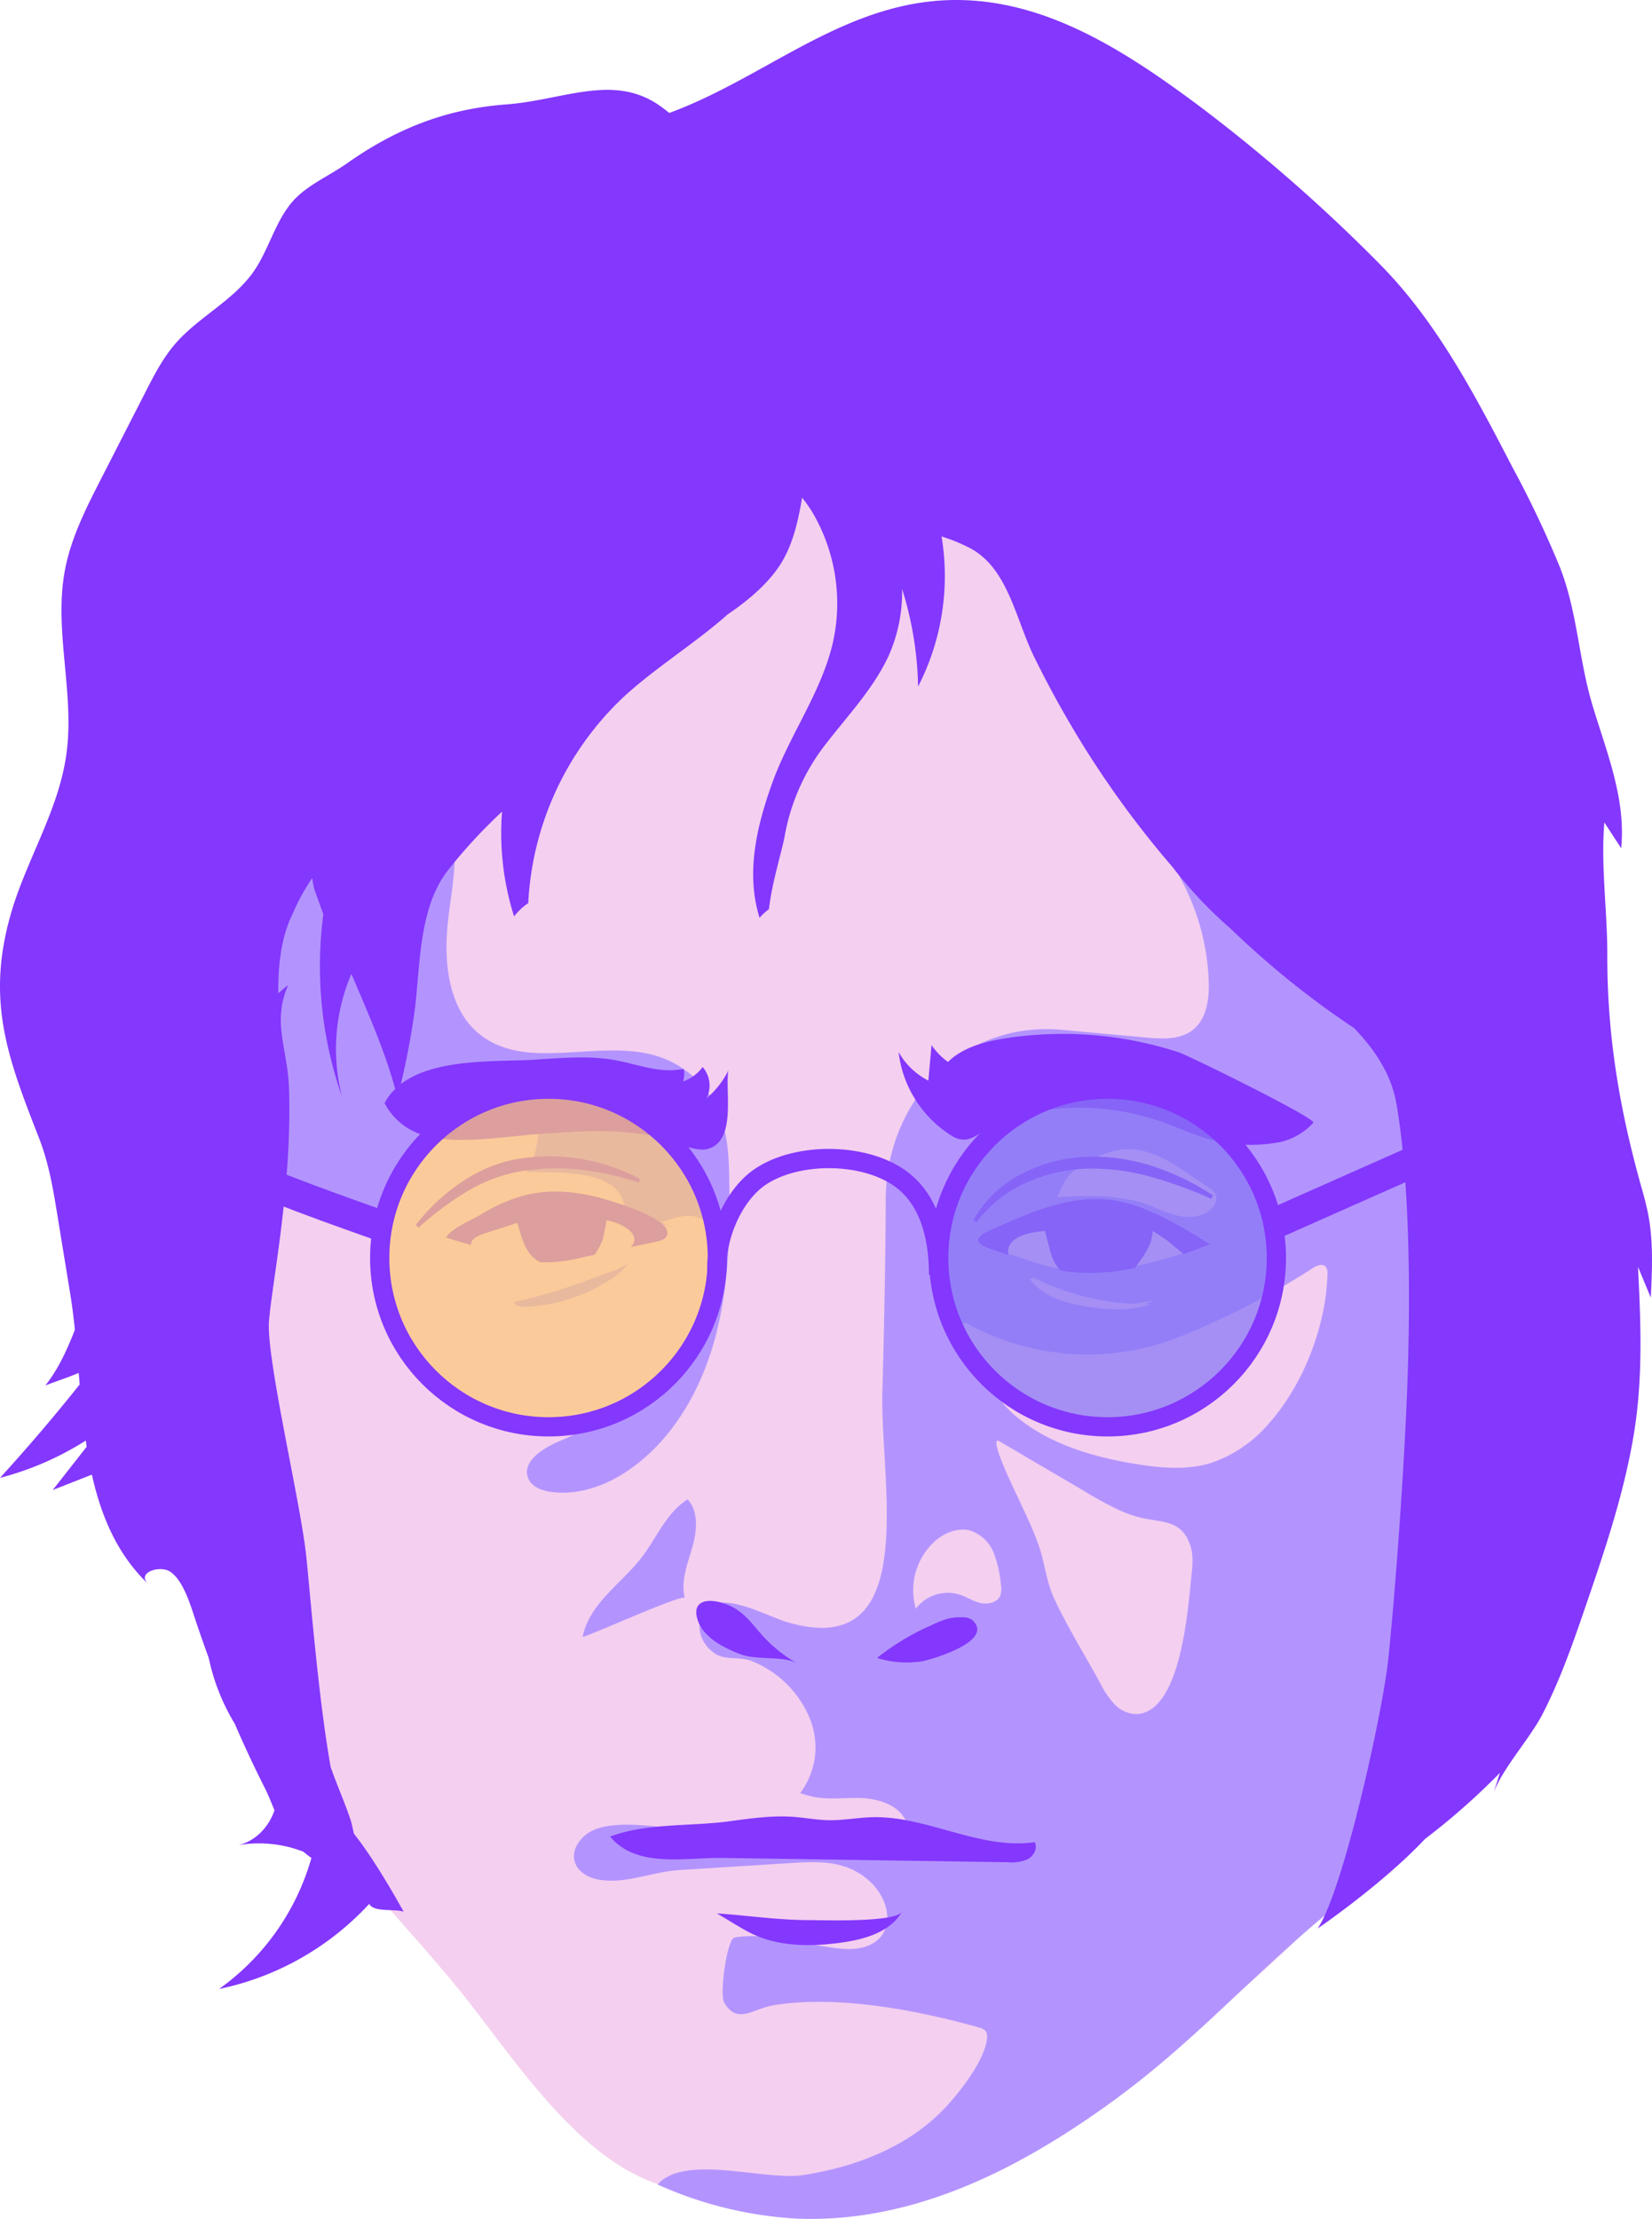 <svg xmlns="http://www.w3.org/2000/svg" viewBox="0 0 429.16 576.42">
  <path fill="#f4cfef" d="M45 355.38a322 322 0 008.85 50.55c3.84 15.28 5 29 12.58 43.14 14.18 26.51 33.41 44.22 52.06 66.87 14 17 30.3 44 52.35 51.41 29 9.81 57.44 7.17 86.1-3.7 19.33-7.33 60.16-40.31 82-61.77 11-10.83 16.68-15.92 26.93-27.49 6.09-6.88 12.13-14 15.66-22.52 4.74-11.38 4.57-24.11 4.33-36.44-.88-44.86 4.53-85.34 3.65-130.2-.38-19-7.06-42.46-8.1-61.48-.71-13-1.82-26.37-7.42-38.14-5.38-11.34-14.5-20.37-22.34-30.16-10.65-13.45-19.42-28.86-32.74-39.81C306.67 105.58 291.36 100 276 96.08a246.59 246.59 0 00-65.87-7.59c-12.24.24-24.72 1.47-35.93 6.4-11 4.85-20.19 13-29.16 21l-42 37.51c-8 7.18-16.11 14.4-22.93 22.75-24.43 29.9-30.12 70.54-33.49 109C44.56 308.52 43 332 45 355.38z"/>
  <path fill="#b394ff" d="M186 346.73c3.35-12.93 3.68-26.43 3.46-39.77-.09-6.06-.33-12.27-2.63-17.88a25.9 25.9 0 00-15.65-14.58c-15.19-5-34.25 4.18-46.66-5.89-7.59-6.16-9.08-17.16-8.36-26.9.56-7.66 2.66-15.79 1.7-23.48a25.57 25.57 0 014.14-18.35c3.2-5 7.94-10.09 7-16a5.31 5.31 0 00-1.38-3c-1.94-1.87-5.12-1.09-7.63-.1-13.5 5.3-26.29 13.36-34.91 25-4.15 5.63-7.24 11.95-10.17 18.3-4.68 10.13-9 20.54-10.93 31.54-1.5 8.71-1.37 17.9 1.38 26.36 1.3 4 2.58 6.59 2.69 10.75a113.54 113.54 0 001.85 16.33 2.88 2.88 0 00.59 1.54 3.18 3.18 0 002.09.68c9.17.84 17.37 7 26.58 7 3.14-10.55 7.66-22.6 17.68-28.38 3.19-1.84 7.55-2 11.2-2.35s7.43-.34 10.45 1.62.54 12.46-1.68 15.3c11.74 0 25.37 0 25.5 10.33l.83.27a6 6 0 005.08 2.89 11.13 11.13 0 002.7-.31l4 1.32-3.2-1.5c1.44-.38 2.87-.89 4.32-1.24 2.6-.64 5.7-.59 7.49 1.39a8.34 8.34 0 011.7 4.9c1 10.12-1 18.12-7.13 26.26a80.2 80.2 0 01-32.91 25.67c-4.31 1.82-9.8 5.39-7.93 9.67 1 2.23 3.65 3.17 6.07 3.47 8 1 16-2.4 22.26-7.36 10.41-8.16 17.07-20.58 20.41-33.5zM389.57 380.31c-.14-26.93-.3-54-4.51-80.59s-12.7-52.94-28.19-75c-8-11.39-18.32-21.83-31.48-26.38-8.84-3.06-20.87-1.91-24.57 6.68-3.43 8 2.46 16.6 6.47 24.34a60.12 60.12 0 016.71 25.48c.17 4.65-.5 9.9-4.18 12.75-3.31 2.57-7.93 2.32-12.11 1.94l-21.84-2c-26.11-2.36-45.9 18.58-45.78 44.55 0 12.55-.48 36.71-.86 49.26-.72 23.41 10.46 70.45-24.73 60.06-4.53-1.33-14.35-6.71-18.89-4.55-5.81 2.76-4.59 9.73.28 12.8 2.54 1.61 6.32.73 9.12 1.76a27.14 27.14 0 0115.31 14.87 20.23 20.23 0 011.33 10.53 20.55 20.55 0 01-8.61 13.7c-6.58 4.5-15.08 4.73-23 4.76-7.56 0-22.78-3.87-28.59 2-4.76 4.82-1.83 10.19 4.54 11.09 6.8 1 13.62-2.11 20.33-2.55L205.1 484c5.35-.35 11-.66 15.87 1.48 12.5 5.44 13.74 22.29-2.57 20.74-8.67-.83-19-4.4-27.57-2.89-2 .36-3.93 14.77-2.71 16.86 3.46 5.92 7.37 1.6 13 .7 16.58-2.65 37.27 1.31 53.23 5.82a3.05 3.05 0 011.72.94 2.68 2.68 0 01.34 1.79c-.42 5.53-6.95 13.88-10.57 17.79-9.69 10.43-23.47 15.7-37.29 17.82-9.85 1.52-30.63-5.61-37.72 2.44a101.78 101.78 0 0036.27 8.87c29.76 1.14 56.69-12.38 80.59-29.51 22.22-15.91 36.55-32.83 57.61-50.21 31.38-25.92 39.82-54.19 43.64-94.72.71-7.18.67-14.4.63-21.61zm-110.22-76.37c4.22-2.82 8.76-5.46 14-5.41 5.88.07 11.12 3.5 16 6.81l4.75 3.24a4.66 4.66 0 011.66 1.58c.68 1.33-.07 3-1.17 4-2.29 2.1-5.79 2.33-8.82 1.61s-5.8-2.21-8.75-3.22c-7.1-2.18-15-2-22.33-1.57 1.15-2.77 2.15-5.36 4.66-7.04zM269 332.12a63.51 63.51 0 0025.85 6.58 16.34 16.34 0 001.85 0l-1.87-.12 4.55-.68a5.59 5.59 0 01-2.68.8l2 .13c-4.88 1.79-10.28 1.46-15.42.73-5.91-.83-12.28-2.5-15.78-7.32 1.13.09.42-.65 1.5-.12zm-9.1 82.32c-.73 1.85-3.18 2.42-5.12 2s-3.65-1.61-5.55-2.22a10.46 10.46 0 00-11.32 3.69 17.23 17.23 0 014.5-17.1c2.6-2.52 6.41-4.19 9.88-3.13a10 10 0 015.86 5.73 29.76 29.76 0 011.85 8.19 5.8 5.8 0 01-.12 2.84zm49.59-4.74c-.86 7.68-2.56 34.5-13.85 35.56a7.87 7.87 0 01-6.08-2.51 23.4 23.4 0 01-3.8-5.61c-3.92-7.18-8.35-14.28-11.82-21.68-2.16-4.62-2.46-9.26-4.1-14-1.44-4.16-3.44-8.19-5.27-12.18-.77-1.67-7.72-15.76-5.16-15l22.29 13.09a94.87 94.87 0 008.78 4.8 30.88 30.88 0 006.73 2.28c5.45 1.08 10 .7 12.06 7.21.8 2.56.51 5.34.2 8.04zm20.13-39.88a34.21 34.21 0 01-15 10.22c-6.19 1.92-12.86 1.35-19.26.32-11.35-1.81-23.43-5.32-32.2-13.11-4-3.54-5.24-7.24-7.87-11.58-.08-.13-7.87-14-3.86-11.76a64.55 64.55 0 0054 3.74A201.93 201.93 0 00341 329.46c1-.69 2.55-1.33 3.39-.41a2.57 2.57 0 01.45 1.85c-.2 12.45-5.78 28.36-15.24 38.92z"/>
  <path fill="#b394ff" d="M178.63 389.5c-5.36 3.35-7.9 9.67-11.68 14.75-5.1 6.85-13.82 12.11-15.6 21 2.7-.66 26.22-11.38 26.55-10.1-1.11-4.29.66-8.72 1.9-13s1.79-9.36-1.17-12.65zM158.47 332.47a14.86 14.86 0 004.66-4.26 18.88 18.88 0 01-5.65 2.52s-13.41 5.44-23.45 7.32c-.58.32.06.54-.6.55 1.08.93 2.66.95 4.09.85a44.4 44.4 0 0020.95-6.98z"/>
  <path fill="#8437fd" d="M108 318.22a51.32 51.32 0 0111.7-11 41.34 41.34 0 017.19-3.93 35.73 35.73 0 017.94-2.28 50.14 50.14 0 0131.46 5.27l-.39.92a75 75 0 00-15.21-3.35 57.84 57.84 0 00-15.33.42 40.63 40.63 0 00-14.16 5.32 80.61 80.61 0 00-12.47 9.34zM252.84 317a29.93 29.93 0 0112.49-12 39.24 39.24 0 0117-4.49 50 50 0 0117.26 2.49 65.46 65.46 0 0115.53 7.54l-.48.88a110.94 110.94 0 00-15.84-5.75 57.13 57.13 0 00-16.39-2.08 41.26 41.26 0 00-15.9 3.69 33.29 33.29 0 00-12.83 10.22z"/>
  <path fill="#f4cfef" d="M195.75 467.08c1.42-.39 2.84-.78 4.26-1.19a14.83 14.83 0 014.6-.8c2 .09 3.82 1 5.73 1.46 4.36 1.15 9 .38 13.47.56s9.5 1.76 11.48 5.81c-9-2.38-18.11 2.44-27.41.49a63.19 63.19 0 00-7.29-1.48c-3.91-.33-7.78.75-11.63 1.52a71.62 71.62 0 01-20.29 1.24c4.5.4 9.36-2.37 13.54-3.7 4.46-1.43 9.01-2.66 13.54-3.91zM119 322.29c4.81 1.39 9.6 2.74 14.48 3.9a39.53 39.53 0 007.39 1.34 39.66 39.66 0 009.92-1.14l19.84-4c1-.2 2.21-.52 2.64-1.48 1.83-4-13.78-8.31-16.09-9-6.82-1.92-14.1-2.65-21-1a44.42 44.42 0 00-11.31 4.75c-2.23 1.25-7.7 3.39-9 5.65zM269.87 328.29c14.55 4.55 30.28.11 44.56-5.23-6-3.51-12.14-7-18.74-9.3-13.83-4.78-25.71.48-38.63 5.92-5.15 2.17-2.69 3.6.65 4.67 4.05 1.3 8.09 2.65 12.16 3.94z"/>
  <path fill="#8437fd" d="M157.19 311.54c-6.82-2-14.1-2.78-21-1a43.39 43.39 0 00-11.31 5c-2.23 1.32-7.7 3.57-9 5.95l3.1.95 3.4 1c-.25-1.82 2.65-2.74 4-3.19.67-.23 8-2.47 8-2.64 1.08 3.57 1.8 7.1 4.48 9.32a8.72 8.72 0 001.44.94l.63.06a37.53 37.53 0 009.92-1.2l3.63-.76a22.08 22.08 0 002-3.66c.15-.44 1.25-5.27 1-5.28 2.6.17 9.42 3.16 6.68 6.56-.11.14-.23.26-.35.39l6.79-1.44c1-.22 2.21-.55 2.64-1.56 1.87-4.25-13.74-8.76-16.05-9.44zM295.69 313.44c-13.83-5-25.71.5-38.63 6.22-5.15 2.28-2.69 3.78.65 4.91 1.42.47 2.83 1 4.25 1.45a4.38 4.38 0 01-.06-1.16c.29-4 6.62-4.82 9.5-5.09.11 0 .58 2.16 1.27 4.62a14.31 14.31 0 001.59 4.1 17 17 0 001.26 1.6 52.17 52.17 0 0019.38-.74c2-2.94 4.44-5.72 4.52-9.54.32.09 3.74 2.41 4 2.6.42.32 2.66 2.33 4.09 3.37q3.51-1.23 6.93-2.57c-6.05-3.69-12.15-7.37-18.75-9.77z"/>
  <path fill="#8437fd" d="M428.29 316.11c-.49-2.75-1.23-5.44-2-8.13-5.59-20-8.81-39.09-8.74-60 0-11.43-1.7-23-.77-34.34l4.37 6.72c1.27-12.84-3.79-25-7.43-37.07s-3.89-24.2-8.51-36a272 272 0 00-12.32-25.94c-9.76-18.82-19.76-38-34.71-53A428 428 0 00311 27.13C293.8 14.38 275 2 253.64.22c-31.5-2.64-52.88 19.27-79.77 29.12-.69-.54-1.37-1.08-2.08-1.59-12.12-8.9-25.3-1.74-40.29-.62-15.76 1.18-28.73 6.39-41.5 15.4-4.45 3.13-9.87 5.41-13.58 9.36-5 5.36-6.61 13.43-11 19.3-5.38 7.21-14 11.32-19.91 18.14-3.23 3.74-5.51 8.19-7.76 12.59l-11.44 22.37c-3.9 7.62-7.85 15.38-9.44 23.8-2.91 15.42 2.38 31.36.49 46.94-1.84 15.25-10.53 28.16-14.64 42.71-6.42 22.76-.48 37.6 7.51 58.16 2.5 6.45 3.63 13.33 4.74 20.16l3.3 20.22c.48 3 .86 6 1.18 9.19-2 5.09-4.26 10.14-7.68 14.46 1.73-.73 5.47-1.91 8.68-3.28.08 1 .17 2 .25 3Q10.76 372.12 0 383.92a78.24 78.24 0 0022.28-9.69c.07.53.15 1.07.24 1.6l-8.83 11.25 10.18-4c2.4 10.77 6.57 20.73 14.65 28.42-3.14-3 2.9-4.88 5.53-3.3 3.56 2.13 5.56 9.15 6.78 12.81q1.64 4.89 3.41 9.74A54.65 54.65 0 0061 447.82q3.57 8.28 7.63 16.34c1 1.93 1.8 4 2.67 6.11-1.45 4.36-5 8.1-9.5 9.08a31.77 31.77 0 0117 1.68q1 .84 2.1 1.62a62.83 62.83 0 01-24 34.05 73.39 73.39 0 0039-22.09c1.34 2.25 6.47 1.18 8.95 2 0 0-7.12-13.07-12.91-20.25-.34-1.56-.62-2.83-.84-3.5-1.54-4.65-3.6-9.19-5.2-13.84-3.2-17.85-5.31-45-6.35-54.81-1.49-14.13-10.41-51.33-9.67-61s6-35 5.21-60.24c-.32-10.63-4.51-17.35-.21-27.08-.89.69-1.75 1.42-2.6 2.16 0-7.25.64-14.46 3.83-20.85a51.81 51.81 0 015-9.09c.13.94.29 1.88.51 2.8l2.38 6.61a102.83 102.83 0 004.84 47.36A49.69 49.69 0 0191.28 253c4.19 9.83 8.56 19.62 11.39 29.89a14.43 14.43 0 00-2.76 3.68 16.69 16.69 0 009.76 8.22c8.34 2.79 21.35.42 30.14-.16 5.43-.36 10.88-.84 16.28-.79a81.71 81.71 0 0113.16 1.16c3.65.63 11 4.36 14.39 3.53 7.86-1.92 4.64-15.05 5.58-20.44a23.32 23.32 0 01-5.69 7.25 7.35 7.35 0 00-1-8.15 10.37 10.37 0 01-5.13 3.75 5.67 5.67 0 00.22-3.21l-1.7.19c-5.65.65-11.35-1.77-16.86-2.64-6.6-1.05-13.37-.43-20.12 0-9.6.61-25.95-.49-34.8 6.34a195.31 195.31 0 003.65-19.6c1.4-11.5 1.06-26 8.34-35.63a134.41 134.41 0 0114.3-15.55 71.5 71.5 0 003.12 27.23 15.92 15.92 0 013.68-3.46A79 79 0 01162.06 181c8.31-7.64 18.58-13.92 27-21.41 5.69-3.85 10.58-8.19 13.59-12.85s4.39-10.16 5.4-15.61c.11-.61.21-1.23.31-1.85a37.28 37.28 0 012.45 3.41 46.64 46.64 0 015.67 33.74c-2.9 13.26-11.48 24.55-16 37.35-4.09 11.5-6.69 23.3-3.16 34.64a15.71 15.71 0 012.44-2.24c.75-6.7 3.15-14.32 4-18.52a54.47 54.47 0 0111.15-24.87c5.67-7.29 12.14-14.15 16-22.55a40.89 40.89 0 003.44-17.24 89.7 89.7 0 014.15 25.36 62.79 62.79 0 006.1-39 44.93 44.93 0 017.34 3c9.93 5.21 11.9 18.47 16.65 28.15a265.74 265.74 0 0013.19 23.77 252.87 252.87 0 0022.86 31 108.86 108.86 0 0015.1 16 227.45 227.45 0 0030.12 24.51c.61.42 1.22.82 1.84 1.22 5.49 5.68 9.74 12.1 11.06 19.69 3 17.1 3.72 42.75 3 68.24s-3.72 63.62-5.21 76.92S349 491.18 342.28 501c0 0 16.65-11.34 27.83-23.19l.08-.09a178.32 178.32 0 0019.46-17.17q-.9 2.82-1.79 5.65c1.95-6.16 9.53-14.5 12.75-20.71 4.47-8.62 7.66-17.6 10.83-26.84 5.19-15.11 10.39-30.31 13-46.07 2.39-14.47 1.83-28.91 1.08-43.48l3.33 8c.33-7.02.67-14.1-.56-20.99z"/>
  <path fill="#8437fd" d="M192.33 429.72c4.34 1.65 11.15.34 14.8 2.4a36.43 36.43 0 01-8.94-7.12c-2.27-2.5-4.27-5.36-7.16-7.11-4.47-2.69-11.73-3.47-9.85 2.77 1.44 4.73 6.9 7.44 11.15 9.06zM252.75 421a3.75 3.75 0 00-2.4-.87h-.84a12.89 12.89 0 00-3.65.48 25.71 25.71 0 00-3.74 1.52 63.33 63.33 0 00-14.28 8.57 25.85 25.85 0 0011.93.83c2.48-.53 18.41-5.13 12.98-10.53zM327 283.44c-9.1-4.67-19.47-9.66-20.9-10.11a97.38 97.38 0 00-45.78-3.46c-5.1.89-10.37 2.37-14.05 6a17.63 17.63 0 01-4.27-4.37l-.83 9.22a18.51 18.51 0 01-7.74-7.44 29.76 29.76 0 0013.85 21.8c5.28 3.23 7.84-2.44 13.73-4.32a64.37 64.37 0 0140.53.57c4.72 1.66 9.27 3.87 14.14 5a40.29 40.29 0 0015.35.61 16.38 16.38 0 0010.13-5.27c.46-.48-6.37-4.24-14.16-8.23zM226.47 472.07c-3.74.11-7.45.85-11.19.78-3-.05-6-.63-9-.86-5.52-.41-11.06.35-16.55 1.11-10.17 1.41-21.55.39-31.24 4 6.87 8.32 19.65 5.41 29.16 5.55l74.23 1.12a10.3 10.3 0 005.15-.81c1.54-.85 2.59-2.85 1.78-4.41-14.22 2.1-27.98-6.87-42.34-6.48zM210.25 498.81c-8.1 0-16-1.22-24-1.75 2.67 1.55 5.4 3.33 8.17 4.81 7.31 3.89 16.06 3.91 24.26 2.76 6-.84 12.6-2.73 15.63-8-1.67 2.86-20.92 2.17-24.06 2.18z"/>
  <g opacity=".72">
    <circle cx="287.72" cy="325.76" r="43.86" fill="#8676f5"/>
    <circle cx="143.48" cy="325.76" r="43.86" fill="#fdc779"/>
  </g>
  <path fill="none" stroke="#8437fd" stroke-linejoin="round" stroke-width="5" d="M186.26 330.2c-.45-8.72 4.14-19.52 11-24.32 9.82-6.84 28.2-6.56 37.48.94 6.25 5.05 9.09 13.62 9.09 24.36"/>
  <path fill="none" stroke="#8437fd" stroke-linejoin="round" stroke-width="8" d="M99.2 318.49s-26.73-9.31-33.49-12.71M330.9 317.92l36.32-16.12"/>
  <circle cx="287.72" cy="326.8" r="43.86" fill="none" stroke="#8437fd" stroke-linejoin="round" stroke-width="5"/>
  <circle cx="142.5" cy="326.8" r="43.86" fill="none" stroke="#8437fd" stroke-linejoin="round" stroke-width="5"/>
</svg>